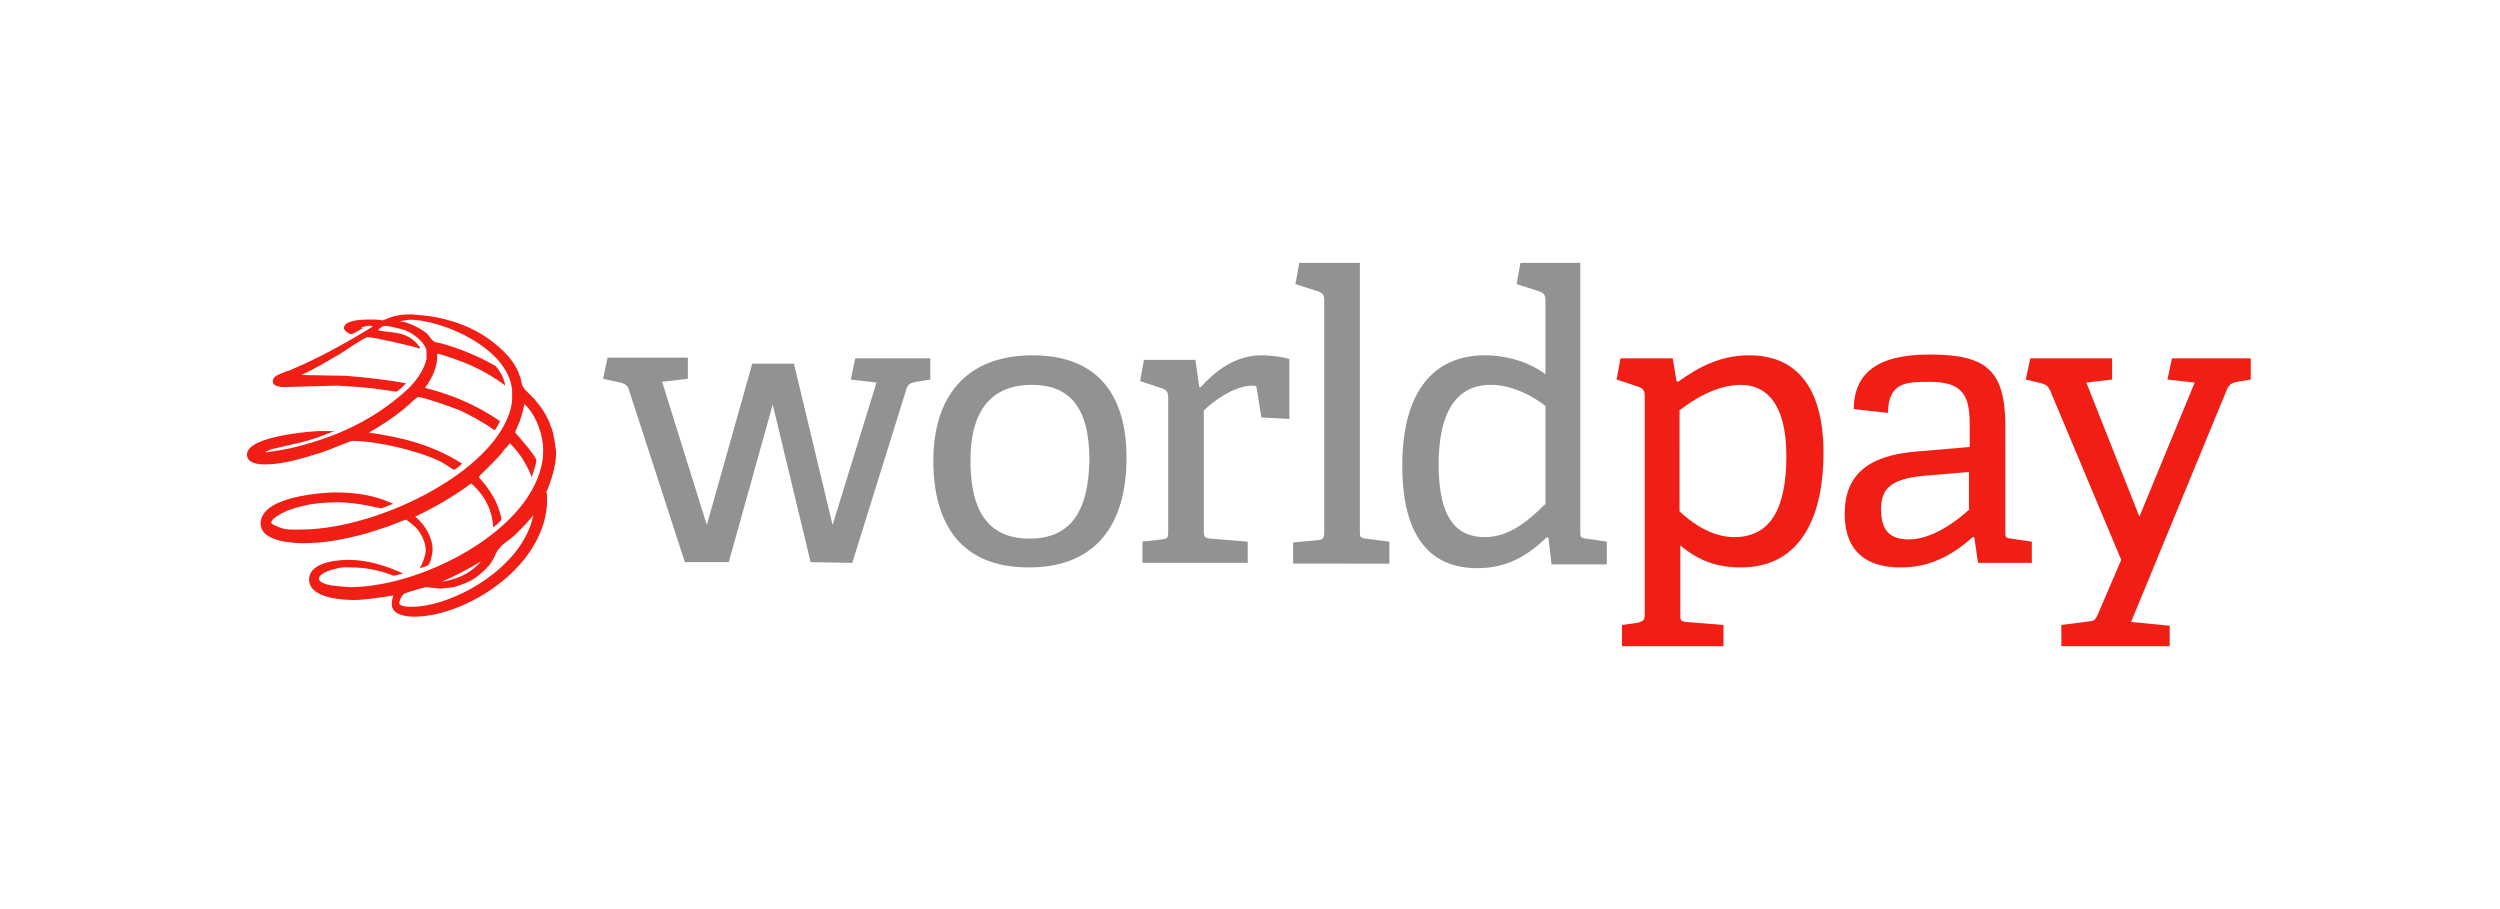 <?xml version="1.0" encoding="UTF-8"?>
<!-- Generator: Adobe Illustrator 22.1.0, SVG Export Plug-In . SVG Version: 6.00 Build 0)  -->
<svg xmlns="http://www.w3.org/2000/svg" xmlns:xlink="http://www.w3.org/1999/xlink" id="Layer_1" x="0px" y="0px" viewBox="0 0 330 120" style="enable-background:new 0 0 330 120;" xml:space="preserve">
<style type="text/css">
	.st0{fill-rule:evenodd;clip-rule:evenodd;fill:#929292;}
	.st1{fill-rule:evenodd;clip-rule:evenodd;fill:#F11E15;}
</style>
<g>
	<path class="st0" d="M112.5,74.3l7.1-22.8c0.2-0.7,0.4-0.9,1.3-1.1l1.9-0.3v-2.8h-9.9l-0.6,2.8l3.4,0.4l-5.8,18.8l-5.1-21.3h-5.5   l-6,21.3l-5.9-18.9l3.4-0.4v-2.8H80.2l-0.6,2.8l2.3,0.5c0.6,0.2,0.9,0.3,1.1,0.9l7.4,22.8h5.8l5.8-20.8l5,20.8L112.5,74.3z"></path>
	<path class="st0" d="M135.9,71.1c-5.2,0-7.8-3.3-7.8-10.3c0-6.9,3-10,8.1-10c5,0,7.6,3,7.6,9.9C143.7,67.9,141,71.1,135.9,71.1z    M135.8,74.9c8.9,0,12.9-5.7,12.9-14.5c0-7.9-3.5-13.5-12.4-13.5c-8.9,0-13.1,5.6-13.1,13.9C123.2,69,126.7,74.9,135.8,74.9z"></path>
	<path class="st0" d="M164.7,74.3v-2.8l-4.9-0.4c-0.8-0.1-0.9-0.2-0.9-1.1V54.2c1.2-1.2,4-3.3,6.4-3.3c0.5,0,0.6,0.1,0.6,0.5   l0.6,3.7l3.7,0.2v-7.9c-0.9-0.3-2.5-0.5-3.7-0.5c-3.6,0-6.3,2.3-8,4.2l-0.2,0l-0.5-3.6h-6.8l-0.5,2.8l3,1c0.5,0.2,0.7,0.5,0.7,1.1   v17.8c0,0.8-0.1,0.9-0.8,1l-2.6,0.3v2.8H164.7z"></path>
	<path class="st0" d="M183.4,74.3v-2.8l-3.1-0.4c-0.8-0.1-0.8-0.2-0.8-1.1V34.7h-8l-0.5,2.8l3.1,1c0.5,0.2,0.7,0.5,0.7,1.1v30.6   c0,0.8-0.1,1-0.8,1.1l-3.3,0.3v2.8H183.4z"></path>
	<path class="st0" d="M203.9,66.6c-2.3,2.3-4.8,4.3-7.9,4.3c-3.7,0-6.1-2.4-6.1-9.6c0-6.2,1.9-10.5,6.9-10.5c2.8,0,5.6,1.5,7.2,2.8   V66.6z M212.1,74.3v-2.8l-2.7-0.4c-0.8-0.1-0.8-0.2-0.8-1.1V34.7h-7.9l-0.5,2.8l3.1,1c0.5,0.2,0.7,0.5,0.7,1.1v9.8   c-2-1.5-4.9-2.5-8-2.5c-6.3,0-10.9,4.2-10.9,14.6c0,9.6,3.9,13.5,9.9,13.5c4.1,0,6.8-1.8,9.2-4.1l0.2,0.1l0.4,3.5H212.1z"></path>
	<path class="st1" d="M221.8,54.1c1.5-1.2,4.7-3.3,8-3.3c3.2,0,6,2.3,6,9.4c0,6.6-1.9,10.7-6.9,10.7c-2.8,0-5.4-1.7-7.2-3.4V54.1z    M227.5,85.3v-2.8l-4.9-0.4c-0.8-0.1-0.8-0.2-0.8-1.1V72c2.5,2.1,5,2.9,8,2.9c8.2,0,10.9-7.2,10.9-15.1c0-9.2-4-12.9-9.8-12.9   c-3.6,0-6.5,1.4-9.4,3.5l-0.2-0.1l-0.5-3h-6.9l-0.5,2.8l3,1c0.5,0.2,0.7,0.5,0.7,1.1v28.9c0,0.8-0.2,0.9-0.9,1.1l-2.1,0.3v2.8   H227.5z"></path>
	<path class="st1" d="M260,67.2c-1.6,1.5-4.9,4-8,4c-2.5,0-3.7-1.1-3.7-4c0-2.7,1.3-4,5.7-4.4l5.9-0.5V67.2z M268.2,74.3v-2.8   l-2.7-0.4c-0.8-0.1-0.8-0.2-0.8-1V56.2c0-7.3-2.5-9.4-9.9-9.4c-4.1,0-10.1,0.7-10.1,7.2l4.5,0.5c0.1-4,2.3-4.1,5.5-4.1   c4.5,0,5.3,1.9,5.3,5.7V59l-7,0.6c-6.3,0.5-9.5,3-9.5,8.2c0,2.7,0.8,7.1,7.4,7.1c4,0,6.9-1.7,9.5-4l0.2,0l0.5,3.4H268.2z"></path>
	<path class="st1" d="M286.4,85.3v-2.7l-5.1-0.5l12.7-30.8c0.3-0.6,0.7-0.8,1.3-0.9l1.8-0.3v-2.8h-10.4l-0.6,2.8l3.6,0.4l-7.3,17.7   l-7-17.7l3.4-0.4v-2.8h-10.8l-0.6,2.8l2.1,0.5c0.6,0.2,0.8,0.3,1.1,0.9l9.4,22.4l-3,7c-0.3,0.7-0.5,1.1-1.1,1.1l-3.8,0.5v2.8H286.4   z"></path>
	<path class="st1" d="M58.3,76.8c1.6-0.7,3.4-1.6,5.2-2.7C61.8,76,60,76.5,58.3,76.8z M54.3,80.1c-0.2,0-1.6,0-1.6-0.5   c0-0.3,0.4-1.2,0.8-1.3c0.8-0.3,2.6-0.8,2.8-0.8c0.2,0,1.6,0.2,1.8,0.2c0.1,0,1.2-0.1,1.8-0.2c0.7-0.2,1.6-0.5,2.5-1   c0.8-0.5,2.1-1.6,2.6-2.5c0.3-0.5,0.5-1.2,0.9-1.6c0.5-0.7,1.5-1.2,2.2-1.9c0.8-0.8,1.6-1.6,2.3-2.5C69,75,59.7,80.1,54.3,80.1z    M57.7,41.9c2.9,0.6,6.1,1.8,8.9,4.6c0.9,0.9,1.7,2.1,2,3.1c0.2,0.4,0.2,1,0.4,1.4c0.4,0.7,1.2,1.2,1.8,2c0.7,0.8,1.2,1.6,1.6,2.5   c0.2,0.3,0.2,0.7,0.4,1c0.2,0.4,0.6,2.6,0.6,3.3c0,1.6-0.6,3.6-1.3,5.2c0,0.1,0.1,0.1,0.1,0.2v1.4c-0.6,8.6-11,14.8-17.5,14.8   c-0.8,0-3-0.1-3-1.7c0-0.2,0.1-0.7,0.2-1.1c-1.2,0.2-3.7,0.6-5.1,0.6c-1.1,0-6-0.1-6-2.7c0-2.5,4.4-2.6,5.2-2.6   c2.4,0,4.8,0.7,7.2,1.8c-0.4,0.1-1.1,0.3-1.2,0.3c-0.2,0-0.4-0.2-0.6-0.2c-1.6-0.6-3.4-0.9-5-0.9c-1,0-1.1-0.1-2.2,0.2   c-0.1,0-2.1,0.5-2.1,1.3c0,0.6,1.6,0.9,1.9,0.9c0.7,0.1,2.1,0.2,2.2,0.2c10,0,25.5-8.3,25.5-18.1c0-1.8-0.8-4.5-2.5-6.1   c-0.1,0.7-0.3,1.5-0.6,2.3c-0.2,0.5-0.6,1.4-0.6,1.5c0,0,2.8,3.1,2.8,3.7c0,0.4-0.6,2.1-0.6,2.2c-0.6-1.5-1.4-3-2.9-4.5   c-0.2,0.2-0.4,0.6-0.7,0.8c-0.3,0.4-0.6,0.8-1,1.2c-0.7,0.8-2.4,2.3-2.4,2.5c0,0,2,2,2.7,4.4c0.1,0.3,0.3,1,0.3,1.1   c0,0.3-1.1,1.1-1.1,1.1c-0.1-1.9-0.8-3.9-2.9-5.8c-2.4,1.8-4.9,3.2-7.4,4.4c1.5,1.2,2.3,3,2.3,4.3c0,0.6-0.3,2-0.6,2.1   c-0.3,0.2-0.7,0.3-1.1,0.4c0.4-0.6,0.8-1.8,0.8-2.4c0-1-0.7-2.6-1.8-3.4c-0.3-0.2-0.7-0.6-0.8-0.6c-0.2,0-1.6,0.6-2.4,0.9   c-0.9,0.3-1.9,0.6-2.8,0.9c-2.9,0.8-5.6,1.3-8.3,1.3c-1.1,0-5.7-0.1-5.7-2.6c0-3.7,8.7-4.1,9.8-4.1c2.6,0,5.1,0.3,7.7,1.5   c-0.5,0.2-1.5,0.6-1.6,0.6c-0.2,0-3.1-0.8-5.7-0.8c-1.2,0-2.6,0.1-3.8,0.3c-0.9,0.2-1.8,0.4-2.6,0.7c-0.3,0.1-2.4,1-2.4,1.7   c0,0.1,0.3,0.3,0.6,0.4c1.1,0.6,2.1,0.5,3.3,0.5c10.6,0,26.9-8.3,27.9-17v-1.4c-0.5-5.6-9.3-9.3-13.5-9.3c-0.1,0-0.8,0.1-1.3,0.2   c0.3,0.1,0.6,0.1,0.9,0.2c0.2,0.1,0.5,0.2,0.8,0.3c0.4,0.2,1.2,0.6,1.7,1c0.4,0.3,0.6,0.8,1,1.1c0.3,0.3,0.8,0.2,1.3,0.4   c1.5,0.4,3.3,1.1,4.8,1.8c0.6,0.3,1.4,0.7,2.1,1.1c0.2,0.2,0.4,0.5,0.6,0.8c0.3,0.4,0.6,1.2,0.7,1.8c-2.9-2.2-5.8-3.3-8.8-4.2h-0.2   c0.1,1.5-0.5,3-1.6,4.5c3.2,0.8,6.6,2.1,9.9,4.4c-0.2,0.4-0.4,0.8-0.7,1.2c-1.4-1-2.9-1.8-4.3-2.5c-0.3-0.2-5.1-1.9-5.8-1.9   c-0.2,0-1.3,1.1-1.9,1.6c-1.5,1.2-3,2.2-4.6,3.1c4.1,0.6,8.2,1.5,12.3,4.1c-0.3,0.3-0.9,0.8-1.1,0.8c-0.1,0-1.2-0.8-1.8-1.1   c-2.9-1.4-8.3-2.7-11.6-2.7c-0.3,0-3.5,1.4-4.3,1.6c-2.3,0.7-4.8,1.5-7.2,1.5c-0.8,0-2.4-0.1-2.4-1.3c0-2.5,8.9-3.1,9.5-3.1h2   c-1.4,0.6-3.1,1.2-4.4,1.5c-1.3,0.3-2.6,0.6-3.9,0.9c-0.2,0.1-0.4,0.2-0.7,0.3c0,0-0.1,0.1,0.1,0.1c0.1,0,2-0.3,3-0.5   c5.1-1.2,10.6-3.2,15.7-7.9c1.2-1.2,2.1-2.6,2.4-3.9v-1.1c-0.2-1.2-2-2.5-3.1-2.8c-0.7-0.2-2.1-0.5-2.3-0.5c-0.3,0-0.7,0.2-1,0.6   c1.8,0.4,3.9,0,5.5,2.2c0,0,0.1,0.1,0,0.2c-0.5-0.2-6-1.5-6.9-1.5c-0.3,0-3,1.8-3.6,2.2c-1.7,1-3.4,2-5.1,2.8l5.8,0.1   c2.5,0.2,5.4,0.5,8,1c-0.1,0.1-1.1,1.1-1.3,1.1c-0.1,0-1.9-0.3-2.8-0.4c-1.6-0.2-3.3-0.3-5-0.4l-7.3,0.2c-0.4-0.1-1.2-0.1-1.2-0.8   c0-0.5,0.6-0.8,1.1-1c0.3-0.1,0.7-0.3,1.1-0.4c3.6-1.5,7.3-3.5,11-5.8c-0.1-0.1-0.3-0.1-0.5-0.1c-0.2,0-0.6,0.1-1,0.2   c0.1,0.1,0.1,0.1,0.2,0.1c-0.5,0.3-1.3,0.8-1.5,0.8c-0.4,0-1-0.5-1-0.8c0-1,2.3-1.1,2.5-1.1c2.3-0.1,2.5,0.1,2.6,0.1   c0.1,0,1.1-0.5,1.7-0.6c0.9-0.2,1.3-0.2,2.2-0.2C55.5,41.6,56.7,41.7,57.7,41.9z"></path>
</g>
</svg>
